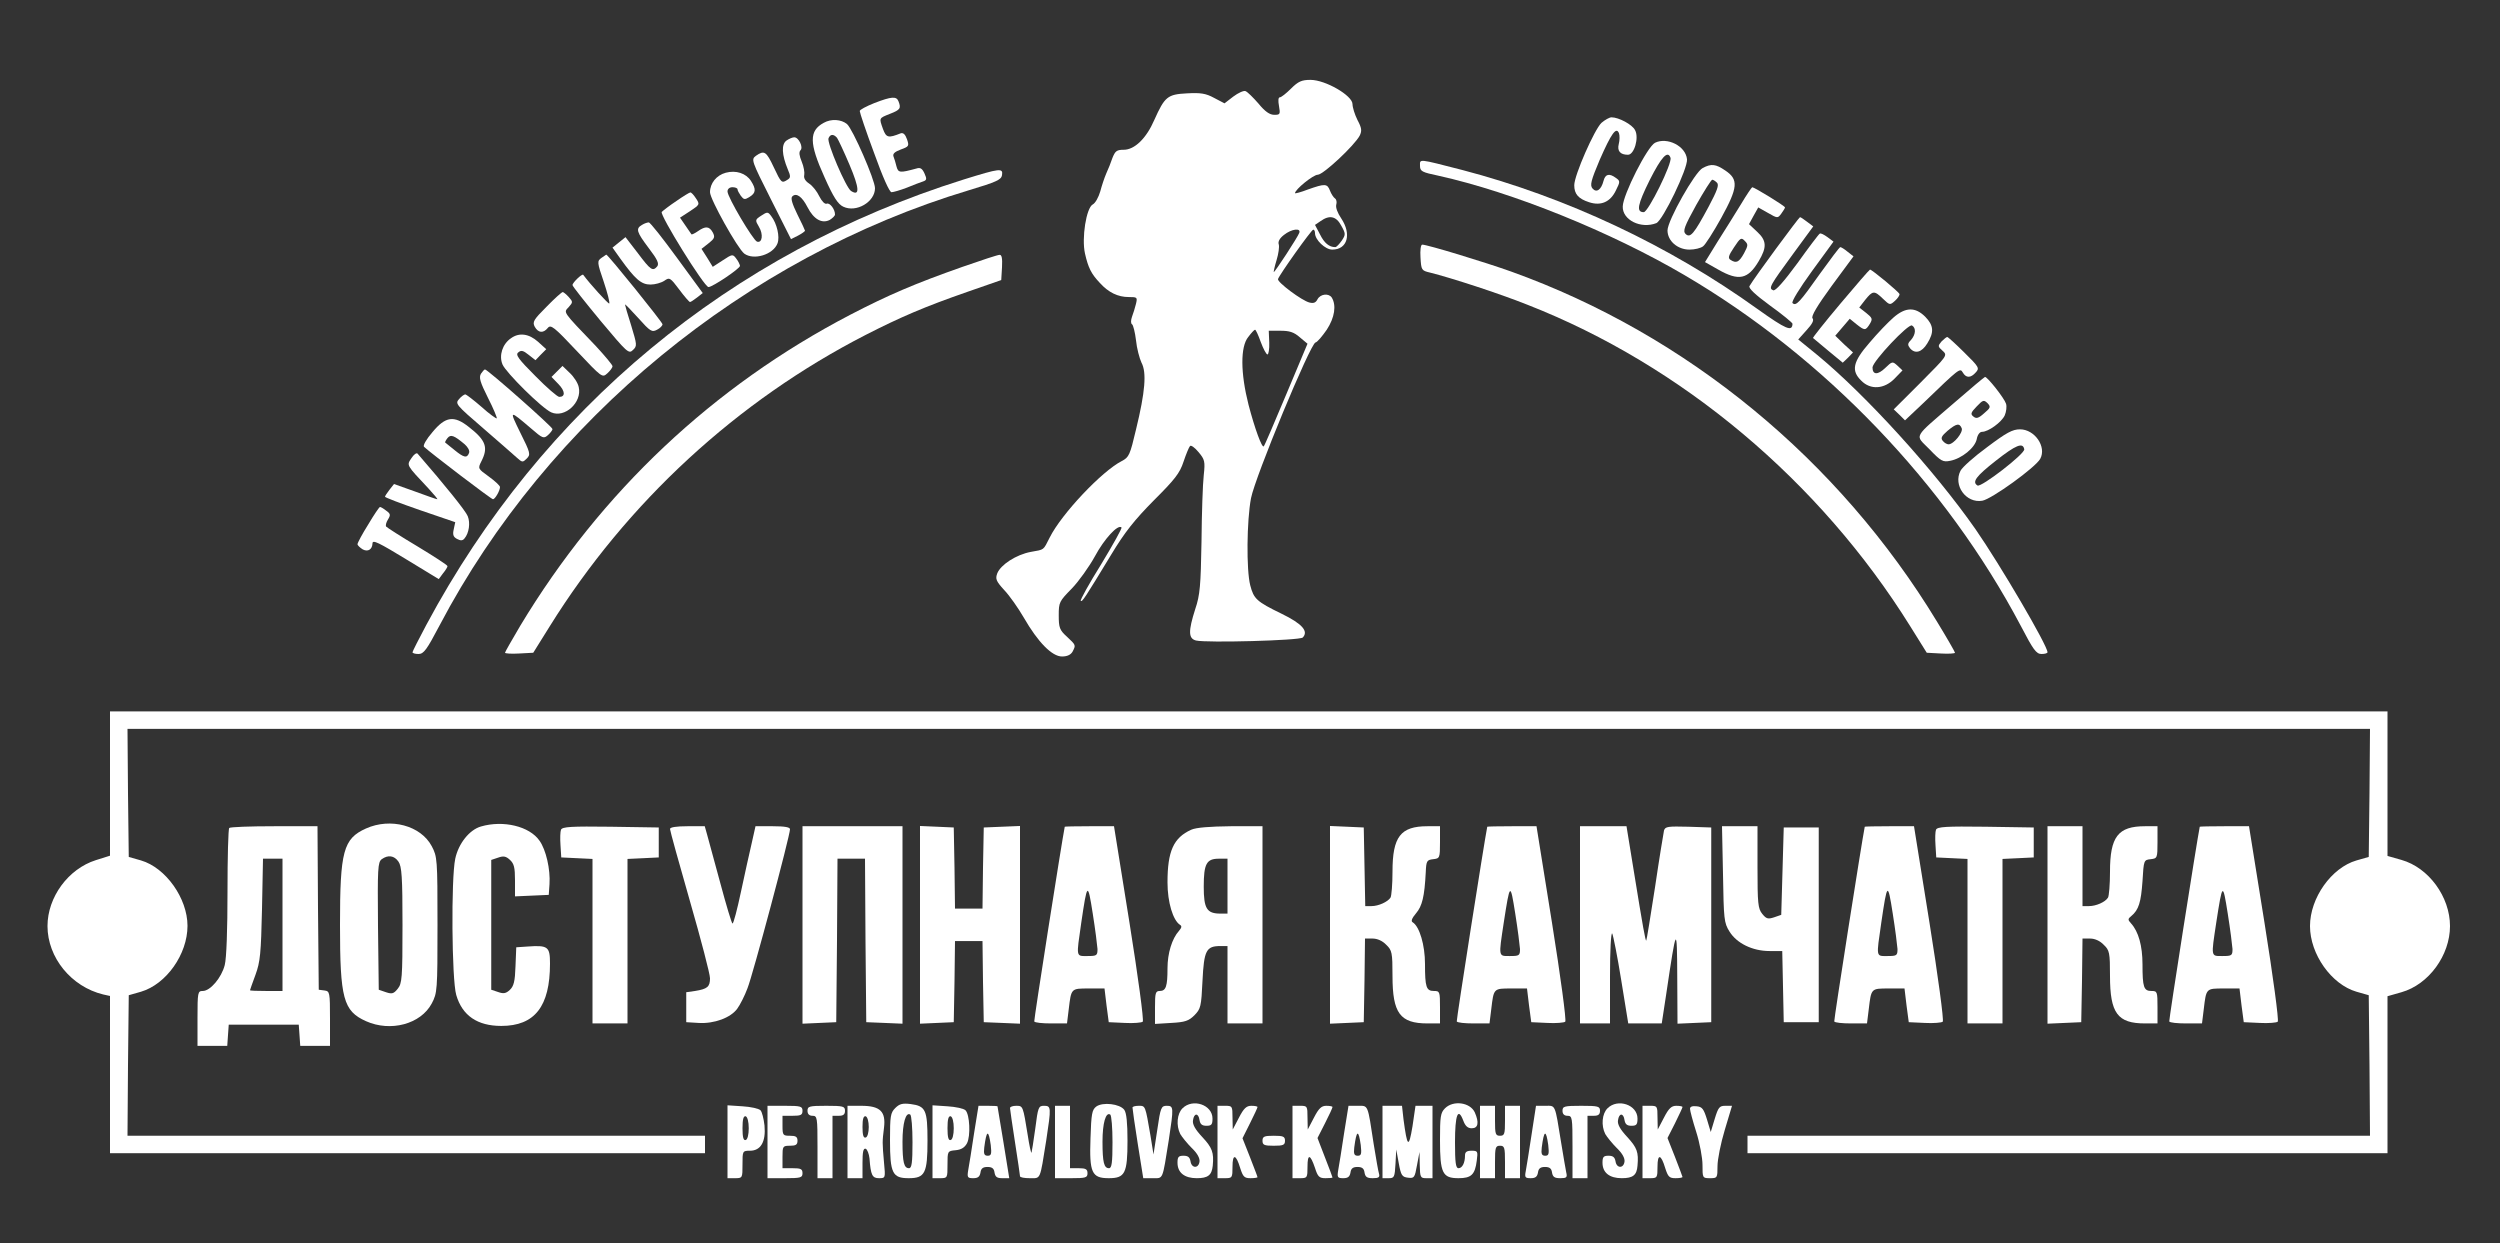 <?xml version="1.0" encoding="UTF-8"?> <svg xmlns="http://www.w3.org/2000/svg" width="181" height="90" viewBox="0 0 181 90" fill="none"><rect x="0" y="0" width="181" height="90" fill="#333333" stroke="none"/> <path d="M93.468 6.416C93.124 6.759 92.763 7.048 92.654 7.048C92.545 7.048 92.527 7.301 92.6 7.681C92.708 8.277 92.672 8.313 92.256 8.313C91.93 8.313 91.586 8.078 91.115 7.5C90.735 7.066 90.319 6.651 90.174 6.596C90.047 6.542 89.649 6.723 89.287 6.994L88.654 7.482L87.894 7.084C87.296 6.759 86.916 6.705 85.939 6.759C84.527 6.831 84.328 6.994 83.568 8.693C82.989 10.03 82.138 10.843 81.359 10.843C80.853 10.843 80.744 10.934 80.545 11.422C80.436 11.747 80.237 12.253 80.093 12.56C79.966 12.849 79.767 13.446 79.658 13.861C79.531 14.295 79.296 14.711 79.115 14.801C78.644 15.054 78.301 17.241 78.554 18.361C78.789 19.392 79.007 19.825 79.622 20.476C80.255 21.181 80.943 21.506 81.722 21.506C82.337 21.506 82.355 21.524 82.246 21.994C82.174 22.283 82.047 22.699 81.957 22.934C81.866 23.187 81.866 23.422 81.957 23.476C82.047 23.53 82.174 24.054 82.246 24.633C82.301 25.211 82.5 25.952 82.645 26.259C83.025 26.964 82.916 28.355 82.246 31.102C81.812 32.946 81.74 33.108 81.215 33.38C79.767 34.12 76.853 37.211 76.002 38.91C75.513 39.867 75.64 39.777 74.626 39.958C73.576 40.157 72.454 40.88 72.201 41.512C72.056 41.91 72.11 42.072 72.708 42.723C73.088 43.12 73.721 44.024 74.12 44.711C75.151 46.5 76.165 47.53 76.889 47.53C77.269 47.53 77.522 47.404 77.649 47.187C77.902 46.699 77.902 46.717 77.251 46.102C76.708 45.614 76.653 45.434 76.653 44.548C76.653 43.608 76.69 43.536 77.595 42.614C78.102 42.09 78.862 41.024 79.278 40.265C79.948 39.018 80.943 37.934 81.197 38.187C81.251 38.241 80.581 39.434 79.731 40.843C78.862 42.235 78.192 43.446 78.246 43.5C78.355 43.59 78.5 43.373 80.473 40.12C81.432 38.53 82.138 37.645 83.531 36.235C85.052 34.717 85.414 34.265 85.685 33.434C85.866 32.892 86.084 32.367 86.156 32.295C86.228 32.205 86.5 32.404 86.771 32.729C87.224 33.271 87.26 33.398 87.151 34.41C87.079 35.024 87.007 37.175 86.989 39.217C86.934 42.398 86.88 43.084 86.536 44.096C86.029 45.687 86.029 46.229 86.59 46.373C87.369 46.554 94.084 46.373 94.319 46.157C94.754 45.705 94.283 45.163 92.799 44.44C90.971 43.554 90.772 43.355 90.518 42.38C90.228 41.259 90.265 37.699 90.572 36.072C90.88 34.5 94.862 24.886 95.242 24.795C95.369 24.777 95.731 24.343 96.057 23.873C96.636 22.988 96.763 22.102 96.419 21.542C96.201 21.217 95.604 21.271 95.387 21.669C95.26 21.922 95.097 21.976 94.808 21.904C94.265 21.777 92.455 20.422 92.527 20.205C92.636 19.88 94.934 16.645 95.079 16.627C95.152 16.627 95.206 16.735 95.206 16.88C95.206 17.367 95.948 18.072 96.455 18.072C97.559 18.072 97.867 16.952 97.106 15.813C96.835 15.416 96.69 15.018 96.745 14.819C96.799 14.639 96.763 14.44 96.654 14.367C96.545 14.295 96.382 14.042 96.292 13.807C96.093 13.283 95.93 13.283 94.699 13.717C94.192 13.916 93.758 14.024 93.758 13.988C93.758 13.717 95.079 12.651 95.405 12.651C95.803 12.651 98.066 10.536 98.446 9.813C98.609 9.47 98.591 9.271 98.283 8.693C98.084 8.295 97.921 7.771 97.921 7.536C97.921 6.922 95.966 5.783 94.88 5.783C94.247 5.783 93.993 5.892 93.468 6.416ZM97.106 16.337C97.432 16.916 97.432 16.988 97.143 17.422C96.962 17.675 96.763 17.892 96.672 17.892C96.238 17.892 95.876 17.602 95.568 16.97L95.206 16.283L95.604 16.012C96.256 15.542 96.745 15.651 97.106 16.337ZM94.066 16.861C93.957 17.169 92.31 19.699 92.219 19.699C92.201 19.699 92.274 19.319 92.419 18.849C92.563 18.38 92.636 17.873 92.582 17.693C92.509 17.494 92.654 17.241 92.962 17.006C93.505 16.572 94.21 16.482 94.066 16.861ZM91.278 24.759C91.459 25.247 91.677 25.663 91.767 25.663C91.839 25.663 91.912 25.283 91.894 24.813L91.858 23.946H92.69C93.342 23.946 93.668 24.036 94.102 24.416L94.663 24.886L93.124 28.554C92.274 30.578 91.55 32.277 91.496 32.313C91.369 32.458 90.844 31.03 90.391 29.295C89.812 27.018 89.794 25.102 90.373 24.398C90.591 24.108 90.808 23.873 90.862 23.873C90.916 23.855 91.097 24.253 91.278 24.759Z" fill="white"></path> <path d="M63.296 7.464C62.717 7.699 62.228 7.952 62.246 8.042C62.246 8.151 62.698 9.506 63.278 11.06C63.911 12.831 64.4 13.916 64.545 13.916C64.671 13.916 65.178 13.771 65.649 13.59C66.119 13.392 66.662 13.193 66.825 13.139C67.097 13.048 67.115 12.958 66.934 12.56C66.771 12.199 66.626 12.108 66.355 12.199C65.16 12.524 65.033 12.524 64.907 12.054C64.852 11.801 64.744 11.476 64.689 11.331C64.617 11.133 64.78 10.988 65.214 10.825C65.812 10.608 65.83 10.572 65.667 10.084C65.54 9.723 65.395 9.596 65.214 9.651C64.309 10.012 64.165 9.976 63.929 9.343C63.64 8.53 63.621 8.566 64.436 8.241C65.178 7.952 65.251 7.843 65.051 7.337C64.907 6.958 64.563 6.976 63.296 7.464Z" fill="white"></path> <path d="M115.949 8.892C115.442 9.361 113.976 12.687 113.976 13.41C113.976 14.042 114.265 14.386 115.044 14.639C115.912 14.928 116.6 14.62 116.998 13.771C117.306 13.157 117.306 13.102 116.998 12.886C116.51 12.524 116.22 12.596 116.093 13.102C115.931 13.735 115.587 13.988 115.297 13.645C115.098 13.41 115.188 13.066 115.822 11.566C116.655 9.669 117.017 9.145 117.216 9.651C117.27 9.813 117.27 10.157 117.198 10.428C117.071 10.934 117.306 11.205 117.867 11.205C118.32 11.205 118.682 9.958 118.374 9.416C118.175 9.018 117.198 8.494 116.673 8.494C116.528 8.494 116.202 8.675 115.949 8.892Z" fill="white"></path> <path d="M59.639 8.892C58.572 9.47 58.572 10.355 59.694 12.831C60.345 14.295 60.671 14.783 61.051 14.964C61.992 15.416 63.35 14.62 63.35 13.627C63.35 13.03 61.739 9.343 61.323 8.982C60.907 8.639 60.182 8.584 59.639 8.892ZM60.599 9.976C60.689 10.102 61.106 10.988 61.504 11.928C62.228 13.627 62.264 14.241 61.612 13.825C61.25 13.59 59.857 10.337 59.983 10.012C60.11 9.705 60.345 9.687 60.599 9.976Z" fill="white"></path> <path d="M56.943 10.175C56.562 10.446 56.599 11.205 57.033 12.253C57.25 12.759 57.25 12.867 57.015 13.012C56.599 13.283 56.562 13.265 56.02 12.108C55.477 10.952 55.332 10.861 54.734 11.277C54.372 11.548 54.391 11.602 55.82 14.44L57.268 17.313L57.775 17.06C58.047 16.916 58.282 16.753 58.282 16.699C58.282 16.663 58.029 16.12 57.721 15.506C57.359 14.765 57.232 14.349 57.359 14.223C57.648 13.934 58.065 14.223 58.463 15C58.916 15.886 59.513 16.211 60.074 15.922C60.273 15.795 60.454 15.633 60.454 15.524C60.454 15.145 60.074 14.657 59.857 14.747C59.712 14.801 59.495 14.566 59.314 14.205C59.151 13.861 58.825 13.446 58.572 13.283C58.3 13.102 58.173 12.886 58.228 12.669C58.264 12.488 58.191 12.054 58.047 11.711C57.866 11.277 57.83 11.006 57.956 10.88C58.173 10.663 57.83 9.94 57.504 9.94C57.377 9.94 57.124 10.048 56.943 10.175Z" fill="white"></path> <path d="M119.822 10.337C119.261 10.627 117.505 14.096 117.487 14.946C117.451 15.922 118.79 16.59 119.913 16.157C120.383 15.976 122.211 12.181 122.139 11.53C122.048 10.572 120.709 9.904 119.822 10.337ZM120.944 11.422C121.089 11.801 119.333 15.361 119.008 15.361C118.446 15.361 118.555 14.819 119.442 13.03C120.293 11.349 120.745 10.861 120.944 11.422Z" fill="white"></path> <path d="M102.808 12C102.808 12.398 102.935 12.47 104.147 12.723C109.523 13.916 116.618 16.789 121.922 19.898C132.076 25.843 140.872 35.024 146.302 45.307C147.207 47.042 147.424 47.349 147.805 47.349C148.04 47.349 148.239 47.295 148.239 47.223C148.239 46.735 144.818 40.898 143.026 38.313C140.058 34.066 135.098 28.608 131.569 25.699L130.193 24.578L130.791 23.91C131.207 23.458 131.352 23.187 131.225 23.042C131.116 22.898 131.551 22.157 132.619 20.693L134.193 18.56L133.777 18.235C133.542 18.036 133.306 17.892 133.234 17.892C133.18 17.892 132.528 18.759 131.786 19.789C130.302 21.886 130.03 22.193 129.777 21.94C129.686 21.849 130.284 20.873 131.189 19.627L132.745 17.494L132.311 17.169C132.058 16.988 131.822 16.861 131.75 16.916C131.677 16.952 130.953 17.91 130.139 19.048C129.143 20.404 128.546 21.072 128.383 21.018C128.021 20.873 128.13 20.693 129.795 18.416L131.279 16.392L130.845 16.066C130.61 15.886 130.374 15.723 130.32 15.723C130.248 15.723 127.026 20.078 126.664 20.711C126.573 20.855 127.062 21.325 128.148 22.12C129.053 22.771 129.777 23.367 129.777 23.44C129.759 24.036 129.324 23.855 127.243 22.373C120.836 17.765 113.396 14.277 105.867 12.307C102.627 11.476 102.808 11.494 102.808 12Z" fill="white"></path> <path d="M123.279 12.163C122.718 12.434 120.727 15.976 120.727 16.681C120.727 17.44 121.451 18.072 122.32 18.072C122.7 18.072 123.134 17.964 123.297 17.837C123.46 17.729 124.057 16.789 124.618 15.777C125.831 13.572 125.885 12.994 124.908 12.343C124.22 11.873 123.894 11.837 123.279 12.163ZM124.311 13.229C124.474 13.392 124.329 13.789 123.695 14.982C122.627 16.97 122.374 17.259 122.03 16.934C121.831 16.717 121.94 16.41 122.808 14.837C123.37 13.843 123.894 13.012 123.967 13.012C124.039 13.012 124.184 13.102 124.311 13.229Z" fill="white"></path> <path d="M52.544 12.506C51.875 12.687 51.404 13.265 51.404 13.916C51.404 14.422 53.395 17.982 53.884 18.361C54.572 18.867 55.983 18.434 56.291 17.62C56.472 17.151 56.255 16.193 55.839 15.651C55.603 15.325 55.549 15.325 55.114 15.614C54.662 15.904 54.662 15.94 54.952 16.428C55.277 16.97 55.187 17.62 54.807 17.494C54.517 17.386 52.671 14.277 52.671 13.861C52.671 13.681 52.816 13.554 53.033 13.554C53.232 13.554 53.395 13.627 53.395 13.699C53.395 13.789 53.504 13.988 53.63 14.169C53.847 14.458 53.92 14.476 54.264 14.259C54.734 13.97 54.752 13.699 54.372 13.102C54.01 12.542 53.286 12.307 52.544 12.506Z" fill="white"></path> <path d="M69.775 12.994C52.87 18.289 39.241 29.584 30.86 45.253C30.317 46.265 29.865 47.169 29.865 47.223C29.865 47.295 30.064 47.349 30.299 47.349C30.68 47.349 30.897 47.042 31.82 45.289C39.657 30.38 53.974 18.633 70.156 13.771C72.147 13.175 72.49 13.012 72.545 12.687C72.635 12.145 72.4 12.181 69.775 12.994Z" fill="white"></path> <path d="M126.048 14.783C125.632 15.452 124.89 16.663 124.365 17.476L123.442 18.976L124.401 19.518C125.886 20.367 126.555 20.223 127.334 18.904C127.931 17.892 127.913 17.422 127.207 16.771L126.628 16.229L126.953 15.633L127.297 15.018L128.003 15.416C128.691 15.813 128.709 15.813 128.963 15.47C129.107 15.271 129.234 15.072 129.234 15.018C129.234 14.91 127.008 13.554 126.863 13.554C126.827 13.554 126.447 14.114 126.048 14.783ZM126.266 18.343C125.904 18.994 125.705 19.084 125.288 18.813C125.089 18.687 125.143 18.506 125.542 17.91C125.994 17.223 126.067 17.169 126.32 17.44C126.573 17.693 126.573 17.765 126.266 18.343Z" fill="white"></path> <path d="M48.979 14.548C48.49 14.873 48.019 15.235 47.911 15.343C47.73 15.524 50.988 20.783 51.295 20.783C51.585 20.783 53.576 19.446 53.576 19.247C53.558 19.139 53.449 18.904 53.304 18.723C53.051 18.38 53.015 18.398 52.327 18.849L51.603 19.319L51.205 18.669L50.789 18.018L51.295 17.62C51.73 17.277 51.784 17.169 51.603 16.825C51.35 16.373 51.078 16.355 50.535 16.735C50.3 16.898 50.101 16.988 50.065 16.97C50.047 16.934 49.847 16.645 49.63 16.337L49.232 15.759L49.956 15.289C50.662 14.819 50.68 14.801 50.39 14.367C50.227 14.114 50.047 13.916 49.974 13.934C49.92 13.934 49.467 14.205 48.979 14.548Z" fill="white"></path> <path d="M46.481 16.283C46.01 16.554 46.083 16.789 46.969 17.964C47.603 18.795 47.73 19.084 47.585 19.283C47.259 19.663 47.114 19.572 46.191 18.343L45.286 17.169L44.816 17.548L44.345 17.928L44.924 18.741C45.992 20.223 46.426 20.602 47.096 20.602C47.422 20.602 47.874 20.476 48.092 20.331C48.472 20.06 48.526 20.096 49.178 20.964C49.54 21.452 49.902 21.867 49.956 21.867C50.01 21.867 50.227 21.723 50.463 21.542L50.879 21.217L49.015 18.669C47.983 17.259 47.078 16.102 46.969 16.102C46.879 16.102 46.644 16.175 46.481 16.283Z" fill="white"></path> <path d="M102.844 18.651C102.899 19.554 102.917 19.59 103.532 19.735C105.052 20.114 108.51 21.235 110.591 22.066C121.759 26.44 131.75 34.825 138.302 45.343L139.497 47.259L140.51 47.313C141.09 47.349 141.542 47.313 141.542 47.259C141.542 47.205 140.963 46.193 140.257 45.036C133.126 33.271 122.139 24.235 109.415 19.663C107.496 18.976 103.333 17.711 102.971 17.711C102.862 17.711 102.808 18.127 102.844 18.651Z" fill="white"></path> <path d="M43.549 18.669C43.223 18.904 43.223 18.976 43.712 20.404C43.983 21.217 44.164 21.922 44.11 21.976C44.055 22.03 42.716 20.566 42.227 19.898C42.155 19.789 41.449 20.458 41.449 20.639C41.449 20.729 42.372 21.886 43.476 23.223C45.413 25.536 45.522 25.645 45.829 25.337C46.137 25.048 46.119 24.958 45.703 23.584C45.449 22.789 45.25 22.102 45.25 22.048C45.25 21.994 45.684 22.446 46.209 23.024C47.078 24 47.205 24.072 47.567 23.873C47.784 23.765 47.965 23.584 47.965 23.476C47.965 23.331 44.019 18.434 43.892 18.434C43.892 18.434 43.73 18.542 43.549 18.669Z" fill="white"></path> <path d="M69.685 19.319C66.246 20.53 64.346 21.343 61.558 22.789C51.639 27.958 43.512 35.602 37.666 45.307C37.069 46.319 36.562 47.205 36.562 47.259C36.562 47.313 37.014 47.349 37.594 47.313L38.607 47.259L39.802 45.343C45.395 36.361 53.359 29.024 62.698 24.235C65.214 22.952 66.934 22.211 70.047 21.127L72.49 20.277L72.545 19.355C72.581 18.687 72.527 18.434 72.364 18.452C72.237 18.452 71.024 18.849 69.685 19.319Z" fill="white"></path> <path d="M133.252 21.976C132.112 23.331 131.225 24.452 131.261 24.47C131.279 24.488 131.786 24.904 132.365 25.392L133.415 26.259L133.795 25.898L134.157 25.518L133.506 24.922L132.872 24.307L133.397 23.693L133.922 23.078L134.411 23.476C135.008 23.946 135.062 23.946 135.37 23.458C135.587 23.096 135.569 23.024 135.117 22.663L134.61 22.265L135.044 21.705C135.587 21.036 135.696 21.018 136.329 21.633C136.818 22.102 136.836 22.102 137.198 21.777C137.397 21.596 137.542 21.38 137.524 21.289C137.47 21.127 135.533 19.518 135.388 19.518C135.334 19.536 134.374 20.639 133.252 21.976Z" fill="white"></path> <path d="M39.567 22.211C38.625 23.151 38.535 23.313 38.716 23.657C38.969 24.108 39.331 24.145 39.657 23.747C39.874 23.476 40.11 23.657 41.757 25.41C43.585 27.343 43.603 27.361 43.965 27.036C44.182 26.837 44.345 26.62 44.345 26.512C44.345 26.422 43.802 25.771 43.132 25.048C40.671 22.482 40.797 22.645 41.178 22.229C41.485 21.886 41.485 21.849 41.178 21.506C40.996 21.307 40.797 21.145 40.743 21.145C40.671 21.145 40.146 21.614 39.567 22.211Z" fill="white"></path> <path d="M137.089 22.988C136.709 23.313 135.931 24.127 135.352 24.813C134.139 26.205 134.012 26.837 134.755 27.56C135.424 28.247 136.42 28.175 137.162 27.416L137.741 26.819L137.379 26.476C137.017 26.151 136.999 26.151 136.492 26.639C135.949 27.163 135.569 27.145 135.569 26.602C135.587 26.151 138.175 23.404 138.429 23.566C138.737 23.747 138.7 24.217 138.356 24.614C138.103 24.867 138.103 24.976 138.284 25.211C138.646 25.645 139.135 25.518 139.533 24.867C140.04 24.054 140.004 23.566 139.388 22.934C138.664 22.211 137.958 22.229 137.089 22.988Z" fill="white"></path> <path d="M36.996 24.488C36.381 24.904 36.109 25.735 36.381 26.386C36.634 26.982 39.223 29.548 39.91 29.855C40.888 30.289 42.155 29.133 41.901 28.03C41.847 27.741 41.558 27.289 41.25 27L40.725 26.494L40.327 26.892L39.929 27.289L40.435 27.813C40.924 28.319 40.942 28.735 40.49 28.735C40.363 28.735 39.585 28.066 38.77 27.235C37.521 25.988 37.304 25.681 37.521 25.518C37.72 25.337 37.883 25.373 38.263 25.681L38.77 26.078L39.15 25.681L39.548 25.283L38.951 24.741C38.3 24.163 37.594 24.054 36.996 24.488Z" fill="white"></path> <path d="M140.565 24.723C140.293 25.048 140.293 25.084 140.637 25.392C141.017 25.735 140.999 25.735 139.062 27.687L137.107 29.639L137.524 30.036L137.922 30.434L139.243 29.187C141.85 26.675 141.904 26.62 142.103 26.964C142.338 27.38 142.682 27.38 143.044 26.964C143.334 26.657 143.28 26.566 142.212 25.518C141.596 24.904 141.035 24.398 140.981 24.398C140.927 24.398 140.746 24.542 140.565 24.723Z" fill="white"></path> <path d="M34.824 27.054C34.661 27.325 34.752 27.651 35.331 28.807C35.729 29.584 36.001 30.253 35.965 30.289C35.928 30.325 35.422 29.964 34.861 29.458C34.3 28.97 33.757 28.554 33.684 28.554C33.612 28.554 33.395 28.699 33.232 28.898C32.942 29.223 33.014 29.313 34.969 30.994C36.091 31.97 37.196 32.928 37.431 33.145C37.811 33.488 37.847 33.488 38.137 33.199C38.426 32.91 38.408 32.801 37.666 31.319C36.852 29.657 36.852 29.657 38.462 31.03C39.295 31.753 39.367 31.771 39.675 31.5C39.856 31.337 40.001 31.139 40.001 31.066C40.001 30.904 35.295 26.747 35.114 26.747C35.06 26.747 34.933 26.892 34.824 27.054Z" fill="white"></path> <path d="M141.542 29.114C138.411 31.825 138.628 31.428 139.696 32.53C140.528 33.398 140.673 33.47 141.198 33.361C142.031 33.199 142.99 32.422 143.117 31.789C143.171 31.482 143.334 31.265 143.497 31.265C143.949 31.265 144.909 30.578 145.144 30.072C145.252 29.819 145.307 29.422 145.234 29.223C145.108 28.825 143.895 27.289 143.714 27.289C143.66 27.307 142.682 28.12 141.542 29.114ZM143.642 29.928C143.243 30.289 143.08 30.325 142.881 30.163C142.646 29.982 142.682 29.873 143.117 29.422C143.569 28.952 143.623 28.934 143.895 29.187C144.148 29.458 144.112 29.53 143.642 29.928ZM142.031 31.012C142.139 31.301 141.451 32.169 141.071 32.169C140.963 32.169 140.764 32.06 140.655 31.916C140.492 31.717 140.565 31.572 140.999 31.193C141.651 30.651 141.868 30.614 142.031 31.012Z" fill="white"></path> <path d="M31.313 31.283C30.86 31.807 30.607 32.259 30.698 32.349C31.186 32.801 35.566 36.145 35.693 36.145C35.838 36.145 36.2 35.53 36.2 35.259C36.2 35.169 35.838 34.825 35.386 34.5C34.607 33.94 34.589 33.922 34.843 33.416C35.367 32.404 35.186 31.88 33.956 30.922C32.87 30.054 32.254 30.145 31.313 31.283ZM33.648 32.169C33.883 32.386 34.028 32.639 33.956 32.801C33.811 33.181 33.594 33.145 32.906 32.584C32.58 32.313 32.272 32.078 32.236 32.042C32.2 32.024 32.272 31.88 32.399 31.717C32.634 31.428 32.87 31.518 33.648 32.169Z" fill="white"></path> <path d="M143.877 32.367C142.936 33.054 142.067 33.831 141.94 34.084C141.397 35.133 142.338 36.452 143.515 36.253C144.185 36.145 147.388 33.831 147.714 33.217C148.185 32.349 147.316 31.084 146.248 31.084C145.705 31.084 145.271 31.319 143.877 32.367ZM146.556 32.53C146.61 32.855 143.424 35.313 143.171 35.151C142.755 34.898 143.062 34.482 144.492 33.361C145.958 32.205 146.465 32.006 146.556 32.53Z" fill="white"></path> <path d="M29.793 33.163C29.431 33.705 29.394 33.633 31.023 35.367C31.422 35.801 31.711 36.145 31.657 36.145C31.603 36.145 30.879 35.892 30.046 35.584L28.526 35.042L28.2 35.458C28.019 35.693 27.874 35.91 27.874 35.964C27.874 36.018 29.014 36.452 30.426 36.94L32.96 37.807L32.852 38.313C32.761 38.711 32.815 38.873 33.087 39.018C33.358 39.163 33.503 39.145 33.63 38.982C33.956 38.602 34.064 37.861 33.865 37.373C33.72 36.994 32.218 35.133 30.227 32.837C30.155 32.765 29.956 32.91 29.793 33.163Z" fill="white"></path> <path d="M26.661 37.97C26.227 38.657 25.883 39.307 25.883 39.398C25.883 39.488 26.064 39.651 26.263 39.777C26.643 39.976 26.951 39.777 26.969 39.343C26.969 39.054 27.403 39.271 29.539 40.572L31.765 41.928L32.073 41.512C32.254 41.295 32.399 41.06 32.399 40.988C32.399 40.916 31.422 40.283 30.227 39.56C29.014 38.837 28.001 38.187 27.946 38.114C27.91 38.024 27.965 37.807 28.091 37.608C28.29 37.283 28.272 37.193 27.965 36.976C27.765 36.813 27.566 36.705 27.512 36.705C27.458 36.705 27.078 37.265 26.661 37.97Z" fill="white"></path> <path d="M7.964 56.729V61.952L6.932 62.277C4.941 62.91 3.439 64.952 3.439 67.048C3.439 69.325 5.159 71.44 7.475 72L7.964 72.108V77.801V83.494H29.503H51.042V82.862V82.229H30.137H9.231L9.267 77.151L9.322 72.054L10.208 71.801C12.037 71.259 13.575 69.09 13.575 67.03C13.575 65.042 12 62.819 10.208 62.295L9.322 62.042L9.267 57.398L9.231 52.771H90.409H171.588L171.552 57.398L171.497 62.042L170.611 62.295C168.801 62.819 167.244 65.006 167.244 67.048C167.244 69.09 168.801 71.277 170.611 71.801L171.497 72.054L171.552 77.151L171.588 82.229H149.053H126.519V82.862V83.494H149.687H172.855V77.819V72.126L173.869 71.837C175.841 71.277 177.38 69.163 177.38 67.048C177.38 64.934 175.841 62.819 173.869 62.259L172.855 61.97V56.729V51.506H90.409H7.964V56.729Z" fill="white"></path> <path d="M26.498 59.982C24.851 60.723 24.616 61.627 24.616 66.958C24.616 72.289 24.851 73.193 26.498 73.934C28.272 74.729 30.462 74.151 31.259 72.651C31.657 71.892 31.675 71.729 31.675 66.958C31.675 62.187 31.657 62.024 31.259 61.265C30.462 59.765 28.272 59.187 26.498 59.982ZM28.851 62.386C29.087 62.729 29.141 63.488 29.141 66.976C29.141 70.825 29.105 71.205 28.797 71.584C28.508 71.946 28.381 71.982 27.946 71.837L27.422 71.657L27.367 67.048C27.331 62.873 27.349 62.422 27.639 62.205C28.091 61.88 28.544 61.934 28.851 62.386Z" fill="white"></path> <path d="M34.824 59.837C33.992 60.072 33.195 61.066 32.96 62.169C32.652 63.614 32.707 70.934 33.032 72.036C33.467 73.536 34.571 74.277 36.291 74.277C38.716 74.277 39.82 72.868 39.82 69.759C39.82 68.53 39.675 68.422 38.173 68.53L37.377 68.584L37.322 69.958C37.286 71.06 37.196 71.404 36.906 71.675C36.634 71.928 36.453 71.964 36.055 71.819L35.566 71.657V66.958V62.259L36.055 62.096C36.453 61.952 36.634 61.988 36.924 62.259C37.214 62.53 37.286 62.801 37.286 63.741V64.898L38.517 64.843L39.73 64.789L39.784 64.012C39.856 62.946 39.53 61.518 39.06 60.867C38.336 59.819 36.435 59.367 34.824 59.837Z" fill="white"></path> <path d="M16.598 59.946C16.525 60 16.471 62.078 16.471 64.554C16.471 67.301 16.399 69.379 16.272 69.868C16.037 70.789 15.222 71.747 14.679 71.747C14.317 71.747 14.299 71.837 14.299 73.735V75.723H15.367H16.453L16.507 74.946L16.561 74.187H19.096H21.63L21.684 74.946L21.738 75.723H22.824H23.892V73.753C23.892 71.837 23.874 71.765 23.494 71.711L23.078 71.657L23.023 65.729L22.987 59.819H19.856C18.118 59.819 16.652 59.873 16.598 59.946ZM20.453 66.958V71.747H19.276C18.625 71.747 18.1 71.729 18.1 71.693C18.1 71.675 18.281 71.151 18.498 70.572C18.842 69.632 18.896 69.018 18.969 65.819L19.041 62.169H19.747H20.453V66.958Z" fill="white"></path> <path d="M40.616 60.072C40.562 60.199 40.544 60.705 40.58 61.193L40.635 62.078L41.775 62.133L42.897 62.187V68.132V74.096H44.164H45.431V68.132V62.187L46.571 62.133L47.694 62.078V60.994V59.91L44.2 59.855C41.358 59.819 40.707 59.855 40.616 60.072Z" fill="white"></path> <path d="M48.508 60.018C48.508 60.127 49.16 62.494 49.956 65.259C50.752 68.024 51.404 70.518 51.404 70.825C51.404 71.44 51.223 71.602 50.318 71.747L49.684 71.837V72.922V74.006L50.571 74.06C51.712 74.132 52.906 73.681 53.377 73.03C53.576 72.759 53.92 72.09 54.119 71.548C54.499 70.608 57.196 60.506 57.196 60.036C57.196 59.892 56.834 59.819 55.947 59.819H54.698L54.427 61.03C54.264 61.717 53.92 63.289 53.648 64.554C53.377 65.837 53.105 66.868 53.033 66.868C52.979 66.868 52.581 65.548 52.146 63.922C51.712 62.313 51.277 60.723 51.187 60.398L51.024 59.819H49.775C48.961 59.819 48.508 59.892 48.508 60.018Z" fill="white"></path> <path d="M58.101 66.958V74.115L59.332 74.06L60.544 74.006L60.599 68.078L60.635 62.169H61.63H62.626L62.662 68.078L62.717 74.006L64.038 74.06L65.341 74.115V66.958V59.819H61.721H58.101V66.958Z" fill="white"></path> <path d="M66.608 66.958V74.115L67.839 74.06L69.052 74.006L69.106 71.06L69.142 68.132H70.138H71.133L71.169 71.06L71.224 74.006L72.545 74.06L73.848 74.115V66.958V59.801L72.545 59.855L71.224 59.91L71.169 62.837L71.133 65.783H70.138H69.142L69.106 62.837L69.052 59.91L67.839 59.855L66.608 59.801V66.958Z" fill="white"></path> <path d="M77.088 59.855C76.871 60.94 74.844 73.861 74.88 73.952C74.916 74.042 75.477 74.096 76.092 74.096H77.251L77.377 73.066C77.558 71.548 77.54 71.566 78.826 71.566H79.966L80.111 72.777L80.273 74.006L81.432 74.06C82.065 74.096 82.663 74.042 82.735 73.97C82.826 73.879 82.391 70.663 81.776 66.813L80.654 59.819H78.88C77.902 59.819 77.106 59.837 77.088 59.855ZM79.459 68.711C79.459 69.181 79.405 69.217 78.735 69.217C77.884 69.217 77.921 69.343 78.282 66.813C78.717 63.867 78.753 63.831 79.115 66.145C79.296 67.283 79.441 68.44 79.459 68.711Z" fill="white"></path> <path d="M86.246 60.072C84.961 60.651 84.527 61.627 84.527 63.886C84.527 65.331 84.925 66.632 85.432 66.958C85.577 67.048 85.559 67.157 85.36 67.392C84.853 67.952 84.527 69.018 84.527 70.102C84.527 71.404 84.418 71.747 83.966 71.747C83.658 71.747 83.622 71.892 83.622 72.94V74.132L84.799 74.06C85.794 74.006 86.066 73.916 86.482 73.5C86.934 73.03 86.971 72.885 87.061 71.006C87.17 68.801 87.332 68.494 88.364 68.494H88.871V71.295V74.096H90.138H91.405V66.958V59.819H89.106C87.586 59.837 86.609 59.91 86.246 60.072ZM88.871 64.157V66.145H88.364C87.369 66.145 87.151 65.783 87.151 64.193C87.151 62.53 87.351 62.169 88.256 62.169H88.871V64.157Z" fill="white"></path> <path d="M96.292 66.958V74.115L97.523 74.06L98.736 74.006L98.79 70.97L98.826 67.952H99.387C99.713 67.952 100.093 68.115 100.364 68.404C100.781 68.801 100.817 68.964 100.817 70.663C100.817 73.355 101.36 74.096 103.351 74.096H104.256V72.922C104.256 71.801 104.238 71.747 103.822 71.747C103.26 71.747 103.17 71.476 103.17 69.795C103.17 68.422 102.772 67.084 102.283 66.777C102.138 66.705 102.211 66.488 102.518 66.126C102.971 65.602 103.134 64.898 103.224 63.163C103.26 62.331 103.297 62.259 103.767 62.205C104.238 62.151 104.256 62.114 104.256 60.976V59.819H103.351C101.396 59.819 100.817 60.578 100.817 63.108C100.817 64.03 100.745 64.879 100.672 64.988C100.473 65.295 99.803 65.602 99.297 65.602H98.844L98.79 62.747L98.736 59.91L97.523 59.855L96.292 59.801V66.958Z" fill="white"></path> <path d="M107.677 59.855C107.46 60.94 105.433 73.861 105.469 73.952C105.505 74.042 106.066 74.096 106.681 74.096H107.84L107.967 73.066C108.148 71.548 108.129 71.566 109.415 71.566H110.555L110.7 72.777L110.863 74.006L112.021 74.06C112.654 74.096 113.252 74.042 113.324 73.97C113.415 73.879 112.98 70.663 112.365 66.813L111.243 59.819H109.469C108.491 59.819 107.695 59.837 107.677 59.855ZM110.048 68.711C110.048 69.181 109.994 69.217 109.324 69.217C108.473 69.217 108.491 69.325 108.872 66.795C109.324 63.886 109.342 63.867 109.704 66.145C109.885 67.283 110.03 68.44 110.048 68.711Z" fill="white"></path> <path d="M114.392 66.958V74.096H115.478H116.564V70.699C116.564 68.819 116.636 67.446 116.727 67.59C116.799 67.735 117.107 69.271 117.378 70.97L117.885 74.096H119.098H120.311L120.636 71.964C121.379 66.958 121.415 66.922 121.433 70.717L121.451 74.115L122.682 74.06L123.894 74.006V66.958V59.91L122.229 59.855C120.763 59.819 120.564 59.837 120.474 60.127C120.437 60.307 120.13 62.151 119.822 64.247C119.496 66.325 119.225 68.06 119.188 68.096C119.134 68.151 118.971 67.283 118.265 62.928L117.759 59.819H116.075H114.392V66.958Z" fill="white"></path> <path d="M124.745 63.289C124.799 66.56 124.818 66.813 125.216 67.446C125.741 68.295 126.881 68.855 128.112 68.855H129.035L129.089 71.422L129.143 74.006H130.41H131.677V66.958V59.91H130.41H129.143L129.053 63.072L128.962 66.235L128.438 66.416C128.003 66.56 127.876 66.524 127.587 66.163C127.279 65.783 127.243 65.422 127.243 62.783V59.819H125.958H124.673L124.745 63.289Z" fill="white"></path> <path d="M135.008 59.855C134.791 60.94 132.764 73.861 132.8 73.952C132.836 74.042 133.397 74.096 134.012 74.096H135.171L135.298 73.066C135.479 71.548 135.46 71.566 136.746 71.566H137.886L138.031 72.777L138.194 74.006L139.352 74.06C139.985 74.096 140.583 74.042 140.655 73.97C140.746 73.879 140.311 70.663 139.696 66.813L138.574 59.819H136.8C135.822 59.819 135.026 59.837 135.008 59.855ZM137.379 68.711C137.379 69.181 137.325 69.217 136.655 69.217C135.804 69.217 135.841 69.343 136.203 66.813C136.637 63.867 136.673 63.831 137.035 66.145C137.216 67.283 137.361 68.44 137.379 68.711Z" fill="white"></path> <path d="M140.166 60.072C140.112 60.199 140.094 60.705 140.13 61.193L140.184 62.078L141.325 62.133L142.447 62.187V68.132V74.096H143.714H144.981V68.132V62.187L146.121 62.133L147.243 62.078V60.994V59.91L143.75 59.855C140.908 59.819 140.257 59.855 140.166 60.072Z" fill="white"></path> <path d="M148.239 66.958V74.115L149.47 74.06L150.682 74.006L150.737 70.97L150.773 67.952H151.334C151.66 67.952 152.04 68.115 152.311 68.404C152.728 68.801 152.764 68.964 152.764 70.663C152.764 73.355 153.307 74.096 155.298 74.096H156.203V72.922C156.203 71.801 156.185 71.747 155.769 71.747C155.207 71.747 155.117 71.476 155.117 69.831C155.117 68.476 154.827 67.446 154.284 66.849C154.049 66.596 154.049 66.524 154.302 66.325C154.845 65.874 155.008 65.331 155.117 63.795C155.207 62.277 155.207 62.259 155.714 62.205C156.185 62.151 156.203 62.114 156.203 60.976V59.819H155.298C153.343 59.819 152.764 60.578 152.764 63.108C152.764 64.03 152.692 64.879 152.619 64.988C152.42 65.313 151.75 65.602 151.244 65.602H150.773V62.711V59.819H149.506H148.239V66.958Z" fill="white"></path> <path d="M159.262 59.855C159.045 60.94 157.018 73.861 157.054 73.952C157.09 74.042 157.651 74.096 158.266 74.096H159.425L159.552 73.066C159.733 71.548 159.714 71.566 161 71.566H162.14L162.285 72.777L162.448 74.006L163.606 74.06C164.239 74.096 164.837 74.042 164.909 73.97C165 73.879 164.565 70.663 163.95 66.813L162.828 59.819H161.054C160.076 59.819 159.28 59.837 159.262 59.855ZM161.633 68.711C161.633 69.181 161.579 69.217 160.909 69.217C160.058 69.217 160.076 69.325 160.457 66.795C160.909 63.886 160.927 63.867 161.289 66.145C161.47 67.283 161.615 68.44 161.633 68.711Z" fill="white"></path> <path d="M64.816 80.223C64.472 80.566 64.436 80.801 64.436 82.554C64.436 84.958 64.617 85.301 65.793 85.301C66.97 85.301 67.151 84.94 67.151 82.59C67.151 80.368 67.024 80.078 65.938 79.934C65.341 79.861 65.124 79.916 64.816 80.223ZM66.065 82.699C66.065 84.181 66.011 84.578 65.812 84.578C65.45 84.578 65.341 84.163 65.341 82.663C65.341 81.307 65.576 80.494 65.902 80.693C65.993 80.765 66.065 81.651 66.065 82.699Z" fill="white"></path> <path d="M79.368 80.115C79.061 80.349 79.007 80.639 78.952 82.41C78.862 84.904 79.043 85.301 80.273 85.301C81.45 85.301 81.631 84.958 81.631 82.59C81.631 81.307 81.559 80.566 81.396 80.349C81.07 79.916 79.839 79.771 79.368 80.115ZM80.545 82.699C80.545 84.181 80.491 84.578 80.292 84.578C79.93 84.578 79.821 84.163 79.821 82.663C79.821 81.307 80.056 80.494 80.382 80.693C80.473 80.765 80.545 81.651 80.545 82.699Z" fill="white"></path> <path d="M85.613 80.241C85.215 80.639 85.142 81.488 85.45 82.102C85.577 82.319 85.939 82.771 86.283 83.115C86.681 83.494 86.88 83.855 86.844 84.108C86.771 84.615 86.265 84.596 86.192 84.072C86.138 83.783 86.011 83.675 85.685 83.675C85.323 83.675 85.251 83.765 85.251 84.181C85.251 84.904 85.758 85.301 86.645 85.301C87.459 85.301 87.731 85.084 87.803 84.398C87.894 83.44 87.767 83.096 87.043 82.319C86.536 81.777 86.319 81.398 86.373 81.108C86.446 80.566 86.771 80.566 86.844 81.09C86.898 81.398 87.025 81.506 87.351 81.506C87.713 81.506 87.785 81.416 87.785 80.982C87.785 79.988 86.355 79.5 85.613 80.241Z" fill="white"></path> <path d="M104.618 80.241C104.292 80.566 104.256 80.837 104.256 82.554C104.256 84.94 104.437 85.301 105.595 85.301C106.518 85.301 106.79 85.048 106.917 84.036C107.007 83.349 106.989 83.313 106.537 83.313C106.193 83.313 106.066 83.404 106.066 83.657C106.066 84.199 105.867 84.578 105.595 84.578C105.396 84.578 105.342 84.181 105.342 82.699C105.342 80.711 105.559 80.132 105.939 81.126C106.084 81.524 106.265 81.687 106.555 81.687C107.025 81.687 107.098 81.271 106.772 80.53C106.428 79.807 105.215 79.645 104.618 80.241Z" fill="white"></path> <path d="M116.383 80.241C115.985 80.639 115.912 81.488 116.22 82.102C116.347 82.319 116.709 82.771 117.053 83.115C117.451 83.494 117.65 83.855 117.614 84.108C117.541 84.615 117.035 84.596 116.962 84.072C116.908 83.783 116.781 83.675 116.455 83.675C116.093 83.675 116.021 83.765 116.021 84.181C116.021 84.904 116.528 85.301 117.415 85.301C118.229 85.301 118.501 85.084 118.555 84.398C118.645 83.404 118.519 83.096 117.813 82.319C117.306 81.777 117.089 81.398 117.143 81.108C117.216 80.566 117.541 80.566 117.614 81.09C117.668 81.398 117.795 81.506 118.121 81.506C118.483 81.506 118.555 81.416 118.555 80.982C118.555 79.988 117.125 79.5 116.383 80.241Z" fill="white"></path> <path d="M52.671 82.663V85.301H53.214C53.757 85.301 53.757 85.283 53.757 84.307C53.757 83.331 53.757 83.313 54.3 83.313C55.078 83.313 55.458 82.663 55.35 81.488C55.295 81 55.169 80.494 55.06 80.385C54.934 80.259 54.354 80.132 53.757 80.096L52.671 80.024V82.663ZM54.209 81.687C54.209 82.157 54.119 82.5 53.992 82.536C53.829 82.59 53.757 82.355 53.757 81.687C53.757 81.018 53.829 80.783 53.992 80.819C54.119 80.874 54.209 81.217 54.209 81.687Z" fill="white"></path> <path d="M55.567 82.681V85.301H56.834C57.974 85.301 58.101 85.265 58.101 84.94C58.101 84.632 57.974 84.578 57.377 84.578H56.653V83.765C56.653 82.988 56.671 82.952 57.196 82.952C57.612 82.952 57.739 82.879 57.739 82.59C57.739 82.301 57.612 82.229 57.196 82.229C56.689 82.229 56.653 82.193 56.653 81.506V80.783H57.377C57.974 80.783 58.101 80.729 58.101 80.422C58.101 80.096 57.974 80.06 56.834 80.06H55.567V82.681Z" fill="white"></path> <path d="M58.463 80.422C58.463 80.657 58.59 80.783 58.825 80.783C59.169 80.783 59.187 80.91 59.187 83.042V85.301H59.73H60.273V83.042V80.783H60.725C61.051 80.783 61.178 80.693 61.178 80.422C61.178 80.096 61.051 80.06 59.821 80.06C58.59 80.06 58.463 80.096 58.463 80.422Z" fill="white"></path> <path d="M61.359 82.681V85.301H61.902H62.445V84.199C62.445 83.404 62.499 83.115 62.68 83.169C62.789 83.223 62.916 83.53 62.952 83.874C63.042 85.084 63.151 85.301 63.64 85.301C64.11 85.301 64.11 85.283 64.002 84.163C63.875 82.717 63.875 82.663 64.002 81.651C64.146 80.476 63.73 80.06 62.355 80.06H61.359V82.681ZM62.898 81.596C62.898 81.994 62.807 82.319 62.68 82.355C62.517 82.41 62.445 82.193 62.445 81.596C62.445 81 62.517 80.783 62.68 80.819C62.807 80.874 62.898 81.199 62.898 81.596Z" fill="white"></path> <path d="M67.513 82.663V85.301H68.056C68.599 85.301 68.599 85.283 68.599 84.325C68.599 83.349 68.599 83.331 69.178 83.277C69.594 83.241 69.848 83.078 70.011 82.771C70.282 82.247 70.21 80.693 69.902 80.385C69.775 80.259 69.196 80.132 68.599 80.096L67.513 80.024V82.663ZM69.052 81.687C69.052 82.157 68.961 82.5 68.834 82.536C68.671 82.59 68.599 82.355 68.599 81.687C68.599 81.018 68.671 80.783 68.834 80.819C68.961 80.874 69.052 81.217 69.052 81.687Z" fill="white"></path> <path d="M70.518 82.084C70.355 83.205 70.156 84.398 70.101 84.705C70.011 85.247 70.047 85.301 70.463 85.301C70.807 85.301 70.934 85.193 70.988 84.885C71.024 84.596 71.169 84.488 71.495 84.488C71.821 84.488 71.966 84.596 72.002 84.885C72.056 85.211 72.183 85.301 72.563 85.301H73.07L72.653 82.717C72.418 81.307 72.219 80.132 72.219 80.096C72.219 80.078 71.911 80.06 71.531 80.06H70.843L70.518 82.084ZM71.73 82.898C71.803 83.548 71.766 83.675 71.513 83.675C71.26 83.675 71.205 83.548 71.26 83.078C71.423 81.813 71.567 81.741 71.73 82.898Z" fill="white"></path> <path d="M73.124 80.223C73.124 80.295 73.287 81.416 73.486 82.699C73.685 83.982 73.848 85.084 73.848 85.157C73.848 85.247 74.174 85.301 74.554 85.301C75.368 85.301 75.278 85.5 75.749 82.554C76.111 80.169 76.111 80.06 75.586 80.06C75.187 80.06 75.151 80.151 74.952 81.723C74.825 82.645 74.699 83.422 74.681 83.458C74.644 83.494 74.518 82.916 74.409 82.193C74.065 80.06 74.065 80.06 73.576 80.06C73.323 80.06 73.124 80.132 73.124 80.223Z" fill="white"></path> <path d="M76.382 82.681V85.301H77.558C78.608 85.301 78.735 85.265 78.735 84.94C78.735 84.651 78.608 84.578 78.102 84.578H77.468V82.319V80.06H76.925H76.382V82.681Z" fill="white"></path> <path d="M81.993 80.187C81.993 80.277 82.156 81.452 82.373 82.807L82.771 85.301H83.459C84.237 85.301 84.147 85.482 84.618 82.554C84.98 80.169 84.98 80.06 84.473 80.06C84.075 80.06 84.02 80.169 83.785 81.813L83.513 83.584L83.296 82.229C82.916 80.024 82.934 80.06 82.445 80.06C82.192 80.06 81.993 80.115 81.993 80.187Z" fill="white"></path> <path d="M88.147 82.681V85.301H88.69C89.215 85.301 89.233 85.265 89.233 84.47C89.233 83.512 89.486 83.548 89.794 84.578C89.993 85.193 90.084 85.301 90.536 85.301C90.808 85.301 91.043 85.265 91.043 85.229C91.043 85.175 90.79 84.542 90.5 83.783L89.957 82.41L90.5 81.325C90.79 80.747 91.043 80.205 91.043 80.151C91.043 80.096 90.844 80.06 90.591 80.06C90.247 80.06 90.047 80.241 89.704 80.91L89.251 81.777L89.233 80.91C89.233 80.078 89.215 80.06 88.69 80.06H88.147V82.681Z" fill="white"></path> <path d="M93.577 82.681V85.301H94.12C94.645 85.301 94.663 85.265 94.663 84.47C94.663 83.512 94.862 83.548 95.206 84.56C95.405 85.193 95.514 85.301 95.966 85.301C96.238 85.301 96.473 85.283 96.473 85.247C96.473 85.229 96.238 84.578 95.93 83.801L95.387 82.392L95.93 81.325C96.238 80.729 96.473 80.205 96.473 80.151C96.473 80.096 96.274 80.06 96.02 80.06C95.677 80.06 95.478 80.241 95.134 80.91L94.681 81.777L94.663 80.91C94.663 80.078 94.645 80.06 94.12 80.06H93.577V82.681Z" fill="white"></path> <path d="M97.306 82.084C97.143 83.205 96.944 84.398 96.889 84.705C96.799 85.247 96.835 85.301 97.251 85.301C97.595 85.301 97.722 85.193 97.776 84.885C97.812 84.596 97.957 84.488 98.283 84.488C98.609 84.488 98.754 84.596 98.79 84.885C98.844 85.211 98.971 85.301 99.387 85.301C99.822 85.301 99.912 85.229 99.84 84.976C99.785 84.813 99.622 83.855 99.46 82.861C99.007 79.898 99.079 80.06 98.301 80.06H97.631L97.306 82.084ZM98.518 82.898C98.591 83.548 98.555 83.675 98.301 83.675C98.048 83.675 97.993 83.548 98.048 83.078C98.211 81.813 98.355 81.741 98.518 82.898Z" fill="white"></path> <path d="M100.093 82.681V85.301H100.546C100.944 85.301 100.98 85.229 101.034 84.253L101.089 83.223L101.27 84.217C101.432 85.102 101.505 85.211 101.939 85.265C102.392 85.319 102.428 85.265 102.591 84.361L102.772 83.404L102.79 84.343C102.808 85.247 102.844 85.301 103.261 85.301H103.713V82.681V80.06H103.098H102.482L102.265 81.542C101.994 83.169 101.885 83.078 101.613 81.036L101.505 80.06H100.799H100.093V82.681Z" fill="white"></path> <path d="M107.152 82.681V85.301H107.695H108.238V84.126C108.238 83.078 108.274 82.952 108.6 82.952C108.926 82.952 108.962 83.078 108.962 84.126V85.301H109.505H110.048V82.681V80.06H109.505H108.962V81.145C108.962 82.102 108.926 82.229 108.6 82.229C108.274 82.229 108.238 82.102 108.238 81.145V80.06H107.695H107.152V82.681Z" fill="white"></path> <path d="M110.881 82.175C110.7 83.349 110.519 84.524 110.464 84.795C110.374 85.247 110.428 85.301 110.826 85.301C111.17 85.301 111.297 85.193 111.351 84.885C111.387 84.596 111.532 84.488 111.858 84.488C112.184 84.488 112.329 84.596 112.365 84.885C112.419 85.211 112.546 85.301 112.962 85.301C113.415 85.301 113.487 85.247 113.396 84.885C113.36 84.669 113.179 83.711 113.034 82.771C112.564 79.861 112.636 80.06 111.876 80.06H111.206L110.881 82.175ZM112.093 82.898C112.166 83.548 112.129 83.675 111.876 83.675C111.623 83.675 111.568 83.548 111.623 83.078C111.786 81.813 111.93 81.741 112.093 82.898Z" fill="white"></path> <path d="M113.125 80.422C113.125 80.657 113.252 80.783 113.487 80.783C113.831 80.783 113.849 80.91 113.849 83.042V85.301H114.392H114.935V83.042V80.783H115.387C115.713 80.783 115.84 80.693 115.84 80.422C115.84 80.096 115.713 80.06 114.482 80.06C113.252 80.06 113.125 80.096 113.125 80.422Z" fill="white"></path> <path d="M118.917 82.681V85.301H119.46C119.985 85.301 120.003 85.265 120.003 84.47C120.003 83.512 120.256 83.548 120.564 84.578C120.763 85.193 120.854 85.301 121.306 85.301C121.578 85.301 121.813 85.265 121.813 85.211C121.813 85.175 121.56 84.524 121.27 83.765L120.727 82.392L121.27 81.325C121.56 80.729 121.813 80.205 121.813 80.151C121.813 80.096 121.614 80.06 121.36 80.06C121.017 80.06 120.817 80.241 120.474 80.91L120.021 81.777L120.003 80.91C120.003 80.078 119.985 80.06 119.46 80.06H118.917V82.681Z" fill="white"></path> <path d="M122.356 80.277C122.356 80.404 122.555 81.163 122.809 81.958C123.062 82.753 123.261 83.837 123.261 84.343C123.261 85.283 123.261 85.301 123.804 85.301C124.329 85.301 124.347 85.283 124.347 84.434C124.347 83.946 124.582 82.771 124.872 81.813L125.397 80.06H124.908C124.492 80.06 124.401 80.169 124.148 81L123.858 81.958L123.587 81.054C123.352 80.295 123.243 80.132 122.845 80.096C122.537 80.06 122.356 80.115 122.356 80.277Z" fill="white"></path> <path d="M91.405 82.59C91.405 82.898 91.532 82.952 92.219 82.952C92.907 82.952 93.034 82.898 93.034 82.59C93.034 82.283 92.907 82.229 92.219 82.229C91.532 82.229 91.405 82.283 91.405 82.59Z" fill="white"></path> </svg> 